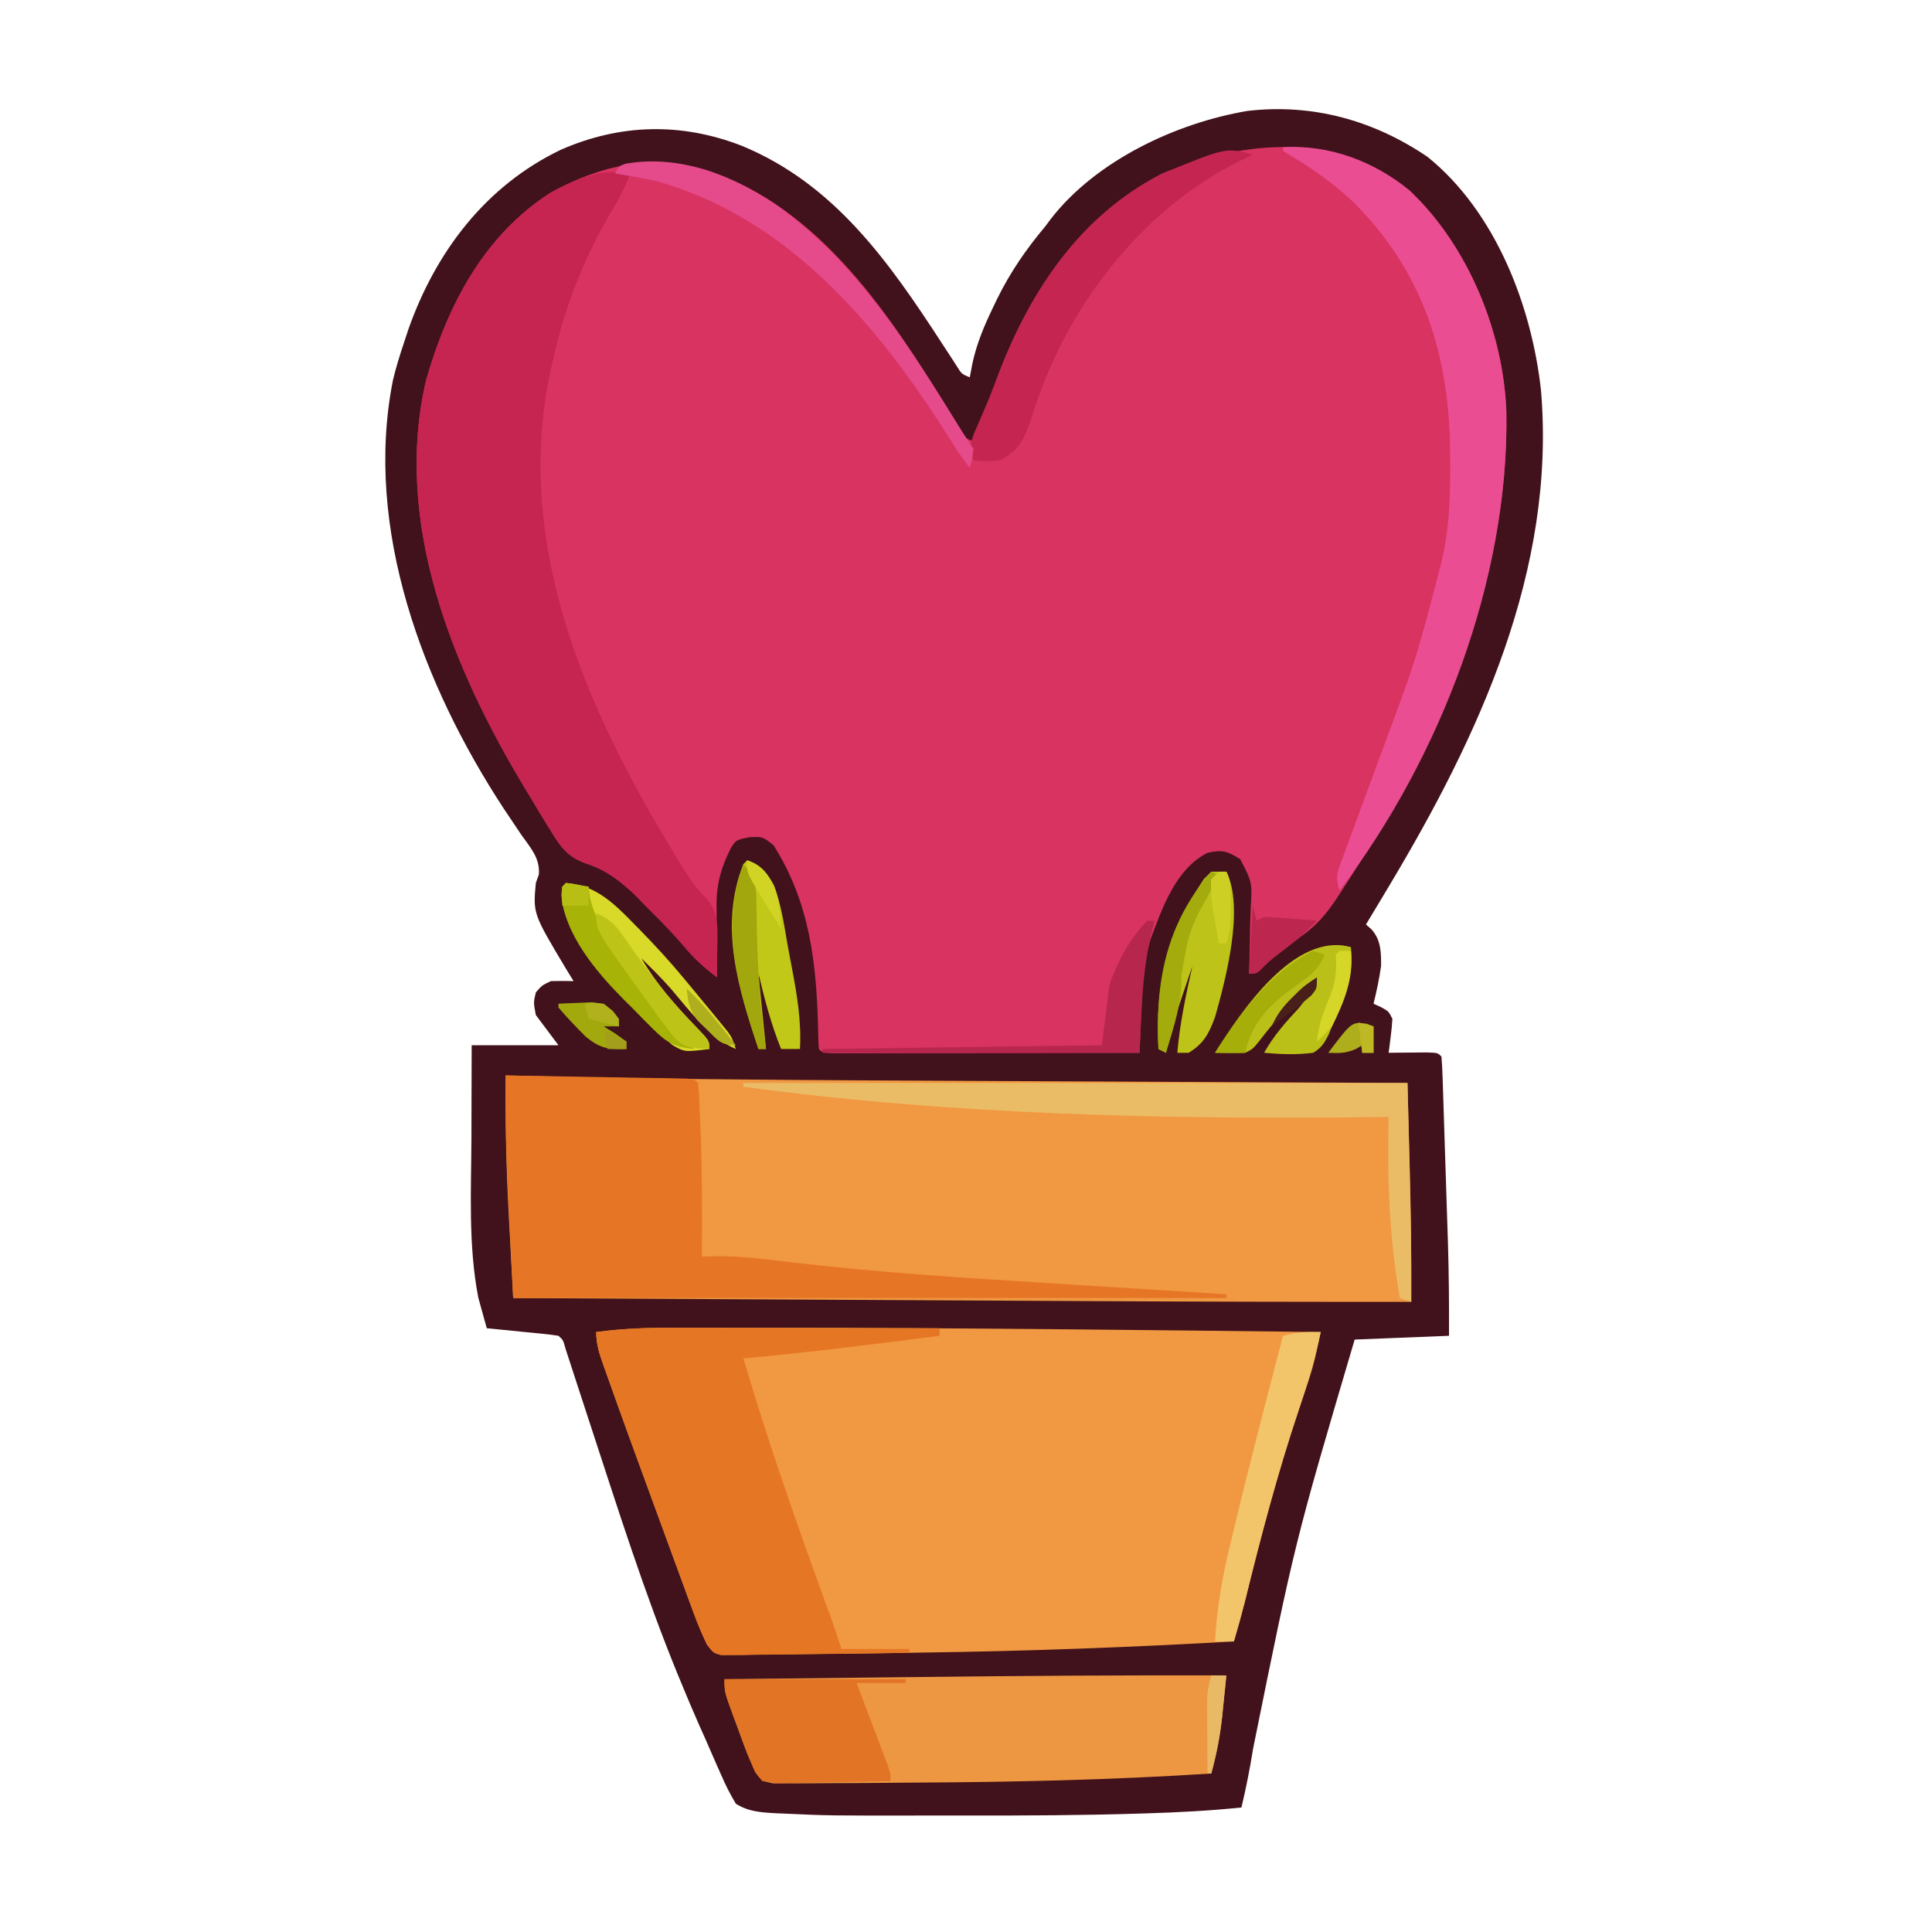 <svg xmlns="http://www.w3.org/2000/svg" width="512" height="512"><path d="M0 0 C18.038 14.587 27.568 39.445 30.043 61.801 C34.093 109.438 13.557 153.558 -10.332 193.414 C-10.885 194.338 -11.438 195.262 -12.008 196.213 C-13.447 198.615 -14.889 201.015 -16.332 203.414 C-15.854 203.836 -15.376 204.257 -14.883 204.691 C-12.351 207.503 -12.308 210.782 -12.332 214.414 C-12.813 217.798 -13.51 221.098 -14.332 224.414 C-13.693 224.703 -13.053 224.992 -12.395 225.289 C-10.332 226.414 -10.332 226.414 -9.332 228.414 C-9.419 229.96 -9.572 231.503 -9.77 233.039 C-9.871 233.856 -9.973 234.674 -10.078 235.516 C-10.204 236.455 -10.204 236.455 -10.332 237.414 C-8.942 237.397 -8.942 237.397 -7.523 237.379 C-6.326 237.37 -5.128 237.361 -3.895 237.352 C-2.7 237.34 -1.505 237.328 -0.273 237.316 C2.668 237.414 2.668 237.414 3.668 238.414 C3.821 240.21 3.906 242.012 3.965 243.813 C4.005 244.969 4.045 246.125 4.086 247.316 C4.125 248.58 4.163 249.843 4.203 251.145 C4.246 252.442 4.289 253.739 4.333 255.075 C4.425 257.835 4.512 260.595 4.598 263.355 C4.706 266.853 4.821 270.35 4.937 273.847 C5.049 277.217 5.157 280.587 5.266 283.957 C5.327 285.813 5.327 285.813 5.389 287.706 C5.642 295.948 5.702 304.168 5.668 312.414 C-2.582 312.744 -10.832 313.074 -19.332 313.414 C-35.171 367.07 -35.171 367.07 -46.254 421.852 C-47.086 427.098 -48.107 432.246 -49.332 437.414 C-57.665 438.282 -65.975 438.71 -74.348 438.969 C-75.009 438.99 -75.671 439.011 -76.352 439.032 C-91.46 439.502 -106.565 439.568 -121.68 439.544 C-125.38 439.539 -129.081 439.542 -132.781 439.548 C-158.722 439.582 -158.722 439.582 -170.598 439.031 C-171.335 439.001 -172.072 438.971 -172.831 438.939 C-176.702 438.718 -180.034 438.516 -183.332 436.414 C-184.864 433.837 -186.066 431.476 -187.234 428.742 C-187.748 427.593 -187.748 427.593 -188.272 426.421 C-189.308 424.092 -190.32 421.754 -191.332 419.414 C-191.889 418.163 -192.448 416.912 -193.008 415.662 C-194.69 411.85 -196.309 408.017 -197.895 404.164 C-198.193 403.441 -198.491 402.719 -198.799 401.974 C-207.601 380.458 -214.588 358.24 -221.826 336.163 C-222.074 335.409 -222.321 334.656 -222.576 333.879 C-223.754 330.289 -224.928 326.697 -226.095 323.102 C-226.512 321.826 -226.928 320.55 -227.345 319.274 C-227.706 318.162 -228.067 317.05 -228.44 315.905 C-229.1 313.504 -229.1 313.504 -230.332 312.414 C-231.743 312.188 -233.164 312.02 -234.586 311.879 C-235.44 311.792 -236.294 311.705 -237.174 311.615 C-238.072 311.528 -238.969 311.441 -239.895 311.352 C-240.796 311.261 -241.698 311.17 -242.627 311.076 C-244.862 310.852 -247.097 310.631 -249.332 310.414 C-249.826 308.689 -250.301 306.959 -250.77 305.227 C-251.036 304.264 -251.303 303.301 -251.578 302.309 C-254.287 288.314 -253.447 273.785 -253.395 259.602 C-253.39 257.252 -253.385 254.902 -253.381 252.553 C-253.371 246.84 -253.351 241.127 -253.332 235.414 C-245.742 235.414 -238.152 235.414 -230.332 235.414 C-232.312 232.774 -234.292 230.134 -236.332 227.414 C-236.957 224.102 -236.957 224.102 -236.332 221.414 C-234.707 219.539 -234.707 219.539 -232.332 218.414 C-230.333 218.369 -228.331 218.365 -226.332 218.414 C-226.97 217.375 -227.608 216.336 -228.266 215.266 C-237.082 200.534 -237.082 200.534 -236.332 192.414 C-236.064 191.661 -235.796 190.908 -235.52 190.133 C-235.218 185.754 -237.755 183.083 -240.207 179.602 C-241.237 178.074 -242.263 176.544 -243.285 175.012 C-244.06 173.856 -244.06 173.856 -244.85 172.676 C-266.185 140.118 -282.012 98.5 -274.199 59.17 C-273.409 55.847 -272.417 52.656 -271.332 49.414 C-270.92 48.161 -270.507 46.908 -270.082 45.617 C-262.808 25.051 -249.556 7.613 -229.707 -1.898 C-214.008 -8.778 -197.86 -9.191 -181.77 -2.961 C-157.098 7.225 -142.67 27.938 -128.638 49.503 C-127.979 50.511 -127.32 51.52 -126.641 52.559 C-126.051 53.47 -125.461 54.381 -124.853 55.32 C-123.499 57.523 -123.499 57.523 -121.332 58.414 C-121.086 57.121 -120.84 55.828 -120.586 54.496 C-119.438 49.361 -117.547 44.83 -115.27 40.102 C-114.875 39.276 -114.48 38.45 -114.073 37.599 C-110.575 30.505 -106.419 24.487 -101.332 18.414 C-100.856 17.777 -100.381 17.14 -99.891 16.484 C-87.934 0.994 -66.617 -9.019 -47.703 -12.195 C-30.498 -14.189 -14.277 -9.709 0 0 Z " fill="#41121B" transform="translate(378.332,41.586)"></path><path d="M0 0 C15.5 14.625 24.853 37.469 25.641 58.602 C26.438 104.388 6.812 147.725 -17.875 185.375 C-18.367 186.131 -18.859 186.887 -19.365 187.666 C-22.054 191.673 -24.569 194.686 -28.562 197.5 C-29.339 198.099 -30.115 198.699 -30.914 199.316 C-32.434 200.484 -33.955 201.651 -35.477 202.816 C-37.561 204.427 -37.561 204.427 -39.211 206.215 C-40.562 207.5 -40.562 207.5 -42.562 207.5 C-42.536 206.708 -42.51 205.917 -42.483 205.101 C-42.379 201.505 -42.314 197.909 -42.25 194.312 C-42.208 193.067 -42.166 191.821 -42.123 190.537 C-41.7 183.295 -41.7 183.295 -44.902 177.18 C-48.273 175.051 -49.648 174.639 -53.562 175.5 C-61.992 179.802 -65.484 189.986 -68.633 198.34 C-70.587 204.952 -70.857 211.56 -71.133 218.402 C-71.175 219.375 -71.218 220.347 -71.262 221.349 C-71.366 223.733 -71.466 226.116 -71.562 228.5 C-82.497 228.523 -93.432 228.541 -104.367 228.552 C-109.444 228.557 -114.521 228.564 -119.598 228.575 C-124.494 228.586 -129.389 228.592 -134.284 228.595 C-136.156 228.597 -138.028 228.6 -139.9 228.606 C-142.513 228.613 -145.125 228.614 -147.738 228.614 C-148.911 228.619 -148.911 228.619 -150.107 228.624 C-155.448 228.614 -155.448 228.614 -156.562 227.5 C-156.672 225.992 -156.718 224.48 -156.738 222.969 C-157.13 205.117 -158.817 188.898 -168.562 173.5 C-171.439 171.204 -171.439 171.204 -175 171.375 C-178.537 172.111 -178.537 172.111 -179.871 174.25 C-182.393 179.276 -183.689 183.614 -183.66 189.262 C-183.657 190.38 -183.654 191.498 -183.65 192.65 C-183.642 193.818 -183.634 194.985 -183.625 196.188 C-183.62 197.366 -183.616 198.545 -183.611 199.76 C-183.6 202.673 -183.583 205.587 -183.562 208.5 C-186.688 206.095 -189.411 203.714 -191.938 200.688 C-194.806 197.333 -197.794 194.179 -200.945 191.09 C-202.346 189.713 -203.708 188.297 -205.062 186.875 C-209.222 182.924 -213.001 179.984 -218.496 178.25 C-222.877 176.647 -224.967 174.06 -227.312 170.125 C-227.926 169.147 -227.926 169.147 -228.552 168.149 C-229.917 165.948 -231.24 163.726 -232.562 161.5 C-233.048 160.701 -233.533 159.903 -234.034 159.08 C-253.421 127.107 -269.591 88.06 -260.598 50.078 C-254.893 30.361 -245.366 11.949 -227.562 0.5 C-214.277 -6.755 -201.253 -9.605 -186.562 -5.5 C-155.936 4.513 -137.386 33.395 -121.395 59.52 C-120.922 60.287 -120.449 61.054 -119.961 61.844 C-119.545 62.526 -119.129 63.209 -118.701 63.912 C-117.637 65.657 -117.637 65.657 -115.562 66.5 C-115.118 65.284 -115.118 65.284 -114.664 64.044 C-113.533 60.968 -112.393 57.895 -111.247 54.824 C-110.758 53.508 -110.272 52.19 -109.79 50.871 C-101.369 27.854 -88.037 7.069 -65.562 -4.5 C-43.849 -13.446 -19.151 -15.765 0 0 Z " fill="#D93362" transform="translate(373.562,50.5)"></path><path d="M0 0 C1.55 -0.001 3.101 -0.002 4.651 -0.004 C8.878 -0.007 13.104 -0.002 17.331 0.004 C19.989 0.008 22.648 0.009 25.306 0.01 C72.785 0.034 120.26 0.584 167.734 1.133 C167.424 2.564 167.111 3.995 166.797 5.426 C166.623 6.223 166.449 7.02 166.27 7.841 C165.575 10.814 164.654 13.674 163.668 16.562 C163.269 17.754 162.87 18.945 162.459 20.172 C162.144 21.108 162.144 21.108 161.823 22.063 C156.249 38.708 151.817 55.578 147.629 72.617 C146.731 76.146 145.752 79.637 144.734 83.133 C117.151 84.705 89.589 85.714 61.963 86.087 C58.534 86.136 55.105 86.193 51.676 86.252 C45.641 86.352 39.606 86.422 33.571 86.473 C31.231 86.496 28.892 86.528 26.553 86.568 C23.297 86.621 20.042 86.643 16.785 86.656 C15.809 86.679 14.833 86.701 13.828 86.725 C12.934 86.722 12.04 86.719 11.118 86.716 C9.951 86.728 9.951 86.728 8.76 86.741 C6.734 86.133 6.734 86.133 5.095 83.939 C3.77 81.206 2.623 78.502 1.577 75.65 C1.18 74.574 0.782 73.498 0.372 72.389 C-0.05 71.231 -0.472 70.072 -0.906 68.879 C-1.352 67.668 -1.797 66.458 -2.256 65.21 C-3.2 62.642 -4.141 60.072 -5.08 57.501 C-6.26 54.269 -7.445 51.039 -8.633 47.81 C-12.956 36.054 -17.251 24.286 -21.438 12.48 C-21.73 11.665 -22.023 10.849 -22.324 10.009 C-23.406 6.93 -24.266 4.422 -24.266 1.133 C-16.172 0.011 -8.159 -0.012 0 0 Z " fill="#F19842" transform="translate(182.266,351.867)"></path><path d="M0 0 C1.694 0.045 1.694 0.045 3.421 0.091 C34.353 0.911 65.285 1.154 96.227 1.316 C97.775 1.325 97.775 1.325 99.354 1.333 C112.162 1.399 124.97 1.46 137.779 1.517 C148.844 1.568 159.908 1.622 170.973 1.677 C193.649 1.789 216.324 1.897 239 2 C239.145 7.367 239.288 12.734 239.427 18.101 C239.475 19.918 239.523 21.735 239.573 23.552 C239.902 35.705 240.067 47.843 240 60 C211.087 60.031 182.176 59.955 153.264 59.798 C147.914 59.769 142.563 59.742 137.213 59.714 C127.16 59.662 117.107 59.608 107.054 59.555 C95.575 59.493 84.097 59.433 72.618 59.373 C49.079 59.25 25.539 59.126 2 59 C1.709 53.652 1.424 48.303 1.146 42.954 C1.05 41.144 0.953 39.333 0.854 37.523 C0.172 25.002 -0.129 12.54 0 0 Z " fill="#F19842" transform="translate(134,285)"></path><path d="M0 0 C-1.308 3.641 -3.037 6.848 -5.021 10.163 C-12.704 23.085 -18.049 37.247 -21 52 C-21.204 52.915 -21.407 53.83 -21.617 54.773 C-30.496 101.114 -10.159 145.021 13.625 183.375 C14.014 184.004 14.403 184.633 14.804 185.282 C16.429 187.832 17.981 189.982 20.211 192.039 C23.884 196.065 23.115 201.701 23.062 206.875 C23.053 208.027 23.044 209.18 23.035 210.367 C23.024 211.236 23.012 212.105 23 213 C19.875 210.595 17.152 208.214 14.625 205.188 C11.757 201.833 8.769 198.679 5.617 195.59 C4.217 194.213 2.854 192.797 1.5 191.375 C-2.659 187.424 -6.438 184.484 -11.934 182.75 C-16.314 181.147 -18.404 178.56 -20.75 174.625 C-21.364 173.647 -21.364 173.647 -21.99 172.649 C-23.354 170.448 -24.678 168.226 -26 166 C-26.485 165.201 -26.971 164.403 -27.471 163.58 C-46.859 131.607 -63.029 92.56 -54.035 54.578 C-48.344 34.905 -38.82 16.369 -21 5 C-13.665 1.204 -8.289 -1.408 0 0 Z " fill="#C62552" transform="translate(167,46)"></path><path d="M0 0 C7.103 0.118 14.205 0.242 21.307 0.372 C23.726 0.416 26.144 0.457 28.562 0.497 C32.03 0.555 35.497 0.619 38.965 0.684 C40.598 0.709 40.598 0.709 42.263 0.734 C43.765 0.764 43.765 0.764 45.297 0.795 C46.183 0.81 47.069 0.826 47.982 0.842 C50 1 50 1 51 2 C51.159 3.52 51.251 5.047 51.316 6.574 C51.379 8.026 51.379 8.026 51.444 9.508 C51.483 10.557 51.522 11.606 51.562 12.688 C51.605 13.754 51.647 14.82 51.691 15.918 C52.083 26.613 52.095 37.299 52 48 C53.977 47.944 53.977 47.944 55.993 47.888 C62.653 47.891 69.2 48.733 75.801 49.524 C98.537 52.219 121.343 53.646 144.188 55.056 C149.494 55.385 154.799 55.724 160.104 56.062 C170.402 56.717 180.701 57.362 191 58 C191 58.33 191 58.66 191 59 C128.63 59 66.26 59 2 59 C0 19 0 19 0 0 Z " fill="#E67625" transform="translate(134,285)"></path><path d="M0 0 C-0.285 2.834 -0.578 5.667 -0.875 8.5 C-0.954 9.291 -1.032 10.083 -1.113 10.898 C-1.667 16.091 -2.625 20.962 -4 26 C-30.289 27.694 -56.581 28.286 -82.919 28.409 C-86.354 28.426 -89.789 28.454 -93.223 28.491 C-97.326 28.535 -101.429 28.554 -105.532 28.553 C-107.066 28.557 -108.6 28.569 -110.133 28.59 C-112.247 28.616 -114.359 28.612 -116.473 28.599 C-117.666 28.604 -118.859 28.61 -120.088 28.615 C-123 28 -123 28 -124.846 25.604 C-125.896 23.235 -126.926 20.892 -127.824 18.461 C-128.13 17.633 -128.437 16.806 -128.752 15.953 C-129.215 14.677 -129.215 14.677 -129.688 13.375 C-130.008 12.516 -130.328 11.658 -130.658 10.773 C-133 4.382 -133 4.382 -133 1 C-121.27 0.867 -109.54 0.737 -97.809 0.609 C-92.358 0.549 -86.907 0.489 -81.455 0.427 C-54.302 0.119 -27.155 -0.08 0 0 Z " fill="#EE9742" transform="translate(325,444)"></path><path d="M0 0 C1.202 -0 1.202 -0 2.428 -0 C5.041 0 7.654 0.008 10.267 0.016 C12.093 0.018 13.919 0.019 15.744 0.02 C20.523 0.024 25.302 0.034 30.081 0.045 C34.968 0.055 39.855 0.06 44.742 0.065 C54.312 0.075 63.881 0.092 73.451 0.114 C73.451 0.774 73.451 1.434 73.451 2.114 C56.137 4.33 38.836 6.525 21.451 8.114 C27.89 29.962 35.388 51.369 43.167 72.771 C43.439 73.519 43.71 74.267 43.99 75.037 C44.225 75.682 44.46 76.328 44.702 76.993 C45.654 79.687 46.547 82.402 47.451 85.114 C53.391 85.114 59.331 85.114 65.451 85.114 C65.451 85.444 65.451 85.774 65.451 86.114 C58.1 86.24 50.75 86.328 43.399 86.388 C40.897 86.413 38.396 86.448 35.894 86.491 C32.302 86.551 28.711 86.58 25.119 86.602 C23.997 86.628 22.875 86.653 21.719 86.68 C20.678 86.68 19.637 86.681 18.565 86.681 C17.648 86.692 16.731 86.703 15.786 86.715 C13.451 86.114 13.451 86.114 11.766 83.921 C10.484 81.183 9.335 78.469 8.294 75.631 C7.896 74.555 7.498 73.478 7.089 72.369 C6.667 71.211 6.245 70.053 5.81 68.86 C5.365 67.649 4.92 66.438 4.461 65.191 C3.517 62.622 2.575 60.053 1.637 57.482 C0.457 54.25 -0.728 51.02 -1.916 47.791 C-6.24 36.034 -10.534 24.267 -14.721 12.461 C-15.014 11.646 -15.306 10.83 -15.607 9.99 C-16.69 6.91 -17.549 4.403 -17.549 1.114 C-11.657 0.381 -5.933 -0.029 0 0 Z " fill="#E57624" transform="translate(175.549,351.886)"></path><path d="M0 0 C12.311 -0.697 24.077 3.691 33.562 11.5 C49.063 26.125 58.415 48.969 59.203 70.102 C59.976 114.478 41.674 161.847 15 197 C13.72 193.159 14.526 191.866 15.918 188.102 C16.363 186.885 16.807 185.669 17.265 184.415 C17.508 183.764 17.751 183.113 18.001 182.442 C18.767 180.385 19.522 178.324 20.273 176.262 C22.148 171.125 24.041 165.996 25.936 160.866 C35.279 135.833 35.279 135.833 42 110 C42.238 108.894 42.475 107.787 42.72 106.648 C44.217 98.874 44.348 91.15 44.312 83.25 C44.31 82.59 44.308 81.93 44.306 81.25 C44.17 55.239 37.242 33.017 18.513 14.414 C13.549 9.776 7.992 5.766 2.148 2.316 C1.439 1.882 0.73 1.448 0 1 C0 0.67 0 0.34 0 0 Z " fill="#EA4D92" transform="translate(340,39)"></path><path d="M0 0 C58.08 0 116.16 0 176 0 C177 40 177 40 177 58 C176.01 57.67 175.02 57.34 174 57 C171.105 40.922 170.638 25.315 171 9 C169.925 9.016 169.925 9.016 168.828 9.032 C112.958 9.716 55.406 8.505 0 1 C0 0.67 0 0.34 0 0 Z " fill="#EBBC66" transform="translate(197,287)"></path><path d="M0 0 C-1.632 0.783 -1.632 0.783 -3.297 1.582 C-28.85 14.223 -48.231 38.939 -57.398 65.949 C-57.803 67.183 -58.208 68.416 -58.625 69.688 C-60.515 75.211 -61.748 78.269 -67 81 C-70.875 81.312 -70.875 81.312 -74 81 C-75.35 77.333 -74.653 75.496 -73.062 72 C-70.954 67.227 -68.979 62.433 -67.09 57.569 C-58.525 35.642 -45.667 16.068 -24 5 C-7.024 -1.964 -7.024 -1.964 0 0 Z " fill="#C42651" transform="translate(332,41)"></path><path d="M0 0 C15.84 0 31.68 0 48 0 C48 0.33 48 0.66 48 1 C43.71 1 39.42 1 35 1 C35.975 3.564 35.975 3.564 36.969 6.18 C37.813 8.411 38.656 10.643 39.5 12.875 C39.929 14.003 40.359 15.131 40.801 16.293 C41.207 17.369 41.613 18.446 42.031 19.555 C42.597 21.047 42.597 21.047 43.174 22.57 C44 25 44 25 44 27 C39.213 27.124 34.427 27.214 29.638 27.275 C28.01 27.3 26.381 27.334 24.753 27.377 C22.412 27.438 20.072 27.466 17.73 27.488 C17.002 27.514 16.274 27.54 15.524 27.566 C13.462 27.568 13.462 27.568 10 27 C8.131 24.753 8.131 24.753 7 22 C6.676 21.253 6.351 20.506 6.017 19.736 C5.601 18.61 5.601 18.61 5.176 17.461 C4.87 16.633 4.563 15.806 4.248 14.953 C3.785 13.677 3.785 13.677 3.312 12.375 C2.992 11.516 2.672 10.658 2.342 9.773 C0 3.382 0 3.382 0 0 Z " fill="#E27425" transform="translate(192,445)"></path><path d="M0 0 C7.812 0.545 12.737 5.411 17.938 10.75 C18.465 11.287 18.993 11.823 19.537 12.376 C23.524 16.454 27.362 20.607 31 25 C31.762 25.915 31.762 25.915 32.539 26.848 C34.324 28.998 36.101 31.154 37.875 33.312 C38.46 34.019 39.044 34.726 39.646 35.454 C40.194 36.125 40.741 36.797 41.305 37.488 C41.8 38.092 42.294 38.696 42.804 39.318 C44 41 44 41 45 44 C37.769 40.825 32.723 33.769 27.676 27.898 C25.237 25.136 22.637 22.573 20 20 C23.916 26.648 28.702 32.135 34.036 37.657 C38 41.801 38 41.801 38 44 C31.407 44.824 31.407 44.824 28.18 42.934 C26.004 41.055 24.015 39.051 22 37 C20.867 35.921 19.731 34.844 18.594 33.77 C11.953 27.421 6.014 21.389 2 13 C1.499 12.014 1.499 12.014 0.988 11.008 C-0.63 7.595 -1.444 4.774 -1 1 C-0.67 0.67 -0.34 0.34 0 0 Z " fill="#D8D928" transform="translate(150,234)"></path><path d="M0 0 C21.635 15.365 35.554 37.784 49.299 59.998 C50.317 61.621 51.375 63.218 52.438 64.812 C52.062 67.5 52.062 67.5 51.438 69.812 C49.291 67.03 47.398 64.183 45.562 61.188 C27.013 31.915 3.183 3.535 -31.562 -6.188 C-35.214 -6.983 -38.866 -7.644 -42.562 -8.188 C-41.562 -10.188 -41.562 -10.188 -39.758 -10.801 C-25.554 -13.303 -11.622 -7.794 0 0 Z " fill="#E54B8B" transform="translate(205.562,54.188)"></path><path d="M0 0 C-1.415 7.192 -3.577 13.989 -5.911 20.931 C-11.485 37.575 -15.917 54.445 -20.105 71.484 C-21.003 75.013 -21.983 78.504 -23 82 C-24.65 82 -26.3 82 -28 82 C-27.534 73.301 -26.119 65.142 -24.062 56.688 C-23.615 54.806 -23.615 54.806 -23.158 52.886 C-19.005 35.534 -14.489 18.268 -10 1 C-6.584 0.057 -3.549 -0.081 0 0 Z " fill="#F3C56A" transform="translate(350,353)"></path><path d="M0 0 C1.32 0 2.64 0 4 0 C8.831 9.663 3.823 28.473 1.051 38.398 C-0.591 42.823 -1.866 45.482 -6 48 C-6.99 48 -7.98 48 -9 48 C-8.325 40.175 -6.731 32.654 -5 25 C-5.983 27.895 -6.961 30.791 -7.938 33.688 C-8.215 34.504 -8.493 35.321 -8.779 36.162 C-10.097 40.085 -11.341 43.901 -12 48 C-12.66 47.67 -13.32 47.34 -14 47 C-14.893 29.67 -11.766 16.531 -1.938 1.938 C-1.298 1.298 -0.659 0.659 0 0 Z " fill="#BDC318" transform="translate(321,231)"></path><path d="M0 0 C3.61 1.16 5.318 3.278 7.062 6.582 C8.966 11.493 9.739 16.704 10.628 21.875 C11.012 24.068 11.428 26.252 11.852 28.438 C13.228 35.668 14.403 42.607 14 50 C12.35 50 10.7 50 9 50 C6.353 43.445 4.641 36.878 3 30 C3.66 36.6 4.32 43.2 5 50 C4.34 50 3.68 50 3 50 C-2.328 33.962 -7.502 17.374 -1 1 C-0.67 0.67 -0.34 0.34 0 0 Z " fill="#C1C817" transform="translate(198,228)"></path><path d="M0 0 C0.767 7.825 -1.798 13.933 -5 21 C-5.326 21.789 -5.652 22.578 -5.988 23.391 C-7.153 25.603 -7.856 26.689 -10 28 C-14.394 28.567 -18.597 28.406 -23 28 C-20.457 23.48 -17.357 19.963 -13.84 16.184 C-12.15 14.178 -11.046 12.39 -10 10 C-15.564 14.469 -20.023 19.274 -24.336 24.961 C-26 27 -26 27 -28 28 C-30.672 28.134 -33.323 28.043 -36 28 C-29.203 17.239 -14.998 -4.228 0 0 Z " fill="#BBC018" transform="translate(358,251)"></path><path d="M0 0 C0.66 0 1.32 0 2 0 C1.795 0.767 1.59 1.534 1.379 2.324 C-1.372 13.658 -1.416 22.735 -2 35 C-29.72 35 -57.44 35 -86 35 C-86 34.67 -86 34.34 -86 34 C-61.58 33.67 -37.16 33.34 -12 33 C-11.34 27.72 -10.68 22.44 -10 17 C-7.771 10.632 -4.699 4.927 0 0 Z " fill="#B7264D" transform="translate(304,244)"></path><path d="M0 0 C2.007 0.287 4.009 0.619 6 1 C6.089 1.852 6.178 2.704 6.27 3.582 C7.096 7.448 8.632 10.373 10.688 13.688 C11.073 14.318 11.458 14.949 11.854 15.599 C15.429 21.323 19.333 26.803 23.312 32.25 C23.911 33.072 24.509 33.894 25.126 34.741 C25.699 35.512 26.273 36.283 26.863 37.078 C27.372 37.763 27.88 38.448 28.404 39.153 C30.097 41.112 31.88 42.525 34 44 C29.029 43.554 26.76 42.392 23.25 38.879 C22.394 38.025 21.538 37.171 20.656 36.291 C19.78 35.391 18.903 34.49 18 33.562 C17.123 32.697 16.247 31.831 15.344 30.939 C8.141 23.655 -0.319 13.828 -1.25 3.125 C-1 1 -1 1 0 0 Z " fill="#A8B307" transform="translate(150,234)"></path><path d="M0 0 C2.977 3.296 3.385 5.525 3.441 9.918 C3.467 11.083 3.492 12.248 3.518 13.448 C3.533 14.682 3.547 15.916 3.562 17.188 C3.804 27.912 4.439 38.389 6 49 C5.34 49 4.68 49 4 49 C-1.443 32.616 -6.094 16.723 0 0 Z " fill="#A1A70C" transform="translate(197,229)"></path><path d="M0 0 C3.361 1.404 4.961 2.921 7.031 5.895 C7.589 6.68 8.147 7.465 8.722 8.274 C9.602 9.53 9.602 9.53 10.5 10.812 C15.423 17.699 20.522 24.114 26.443 30.165 C30 33.821 30 33.821 30 36 C23.688 35.603 23.688 35.603 20.664 32.953 C19.991 32.061 19.318 31.169 18.625 30.25 C17.87 29.257 17.114 28.265 16.336 27.242 C15.565 26.172 14.794 25.102 14 24 C13.605 23.456 13.209 22.913 12.802 22.353 C0 4.676 0 4.676 0 0 Z " fill="#BEC417" transform="translate(158,242)"></path><path d="M0 0 C0.66 0.33 1.32 0.66 2 1 C1.529 1.918 1.059 2.836 0.574 3.781 C-5.766 15.104 -5.766 15.104 -7.938 27.562 C-7.66 34.656 -9.991 41.272 -12 48 C-12.66 47.67 -13.32 47.34 -14 47 C-14.908 29.375 -11.996 13.773 0 0 Z " fill="#A3AC0C" transform="translate(321,231)"></path><path d="M0 0 C0.99 0.33 1.98 0.66 3 1 C1.477 5.285 -1.751 7.233 -5.312 9.75 C-11.734 14.477 -16.236 18.99 -18 27 C-20.64 27 -23.28 27 -26 27 C-19.426 16.591 -11.236 5.645 0 0 Z " fill="#A6AE0A" transform="translate(348,252)"></path><path d="M0 0 C0.33 1.32 0.66 2.64 1 4 C1.66 3.67 2.32 3.34 3 3 C5.378 3.088 7.753 3.243 10.125 3.438 C11.406 3.539 12.688 3.641 14.008 3.746 C15.489 3.872 15.489 3.872 17 4 C14.306 6.792 11.53 9.223 8.438 11.562 C6.271 13.203 4.234 14.757 2.348 16.715 C1 18 1 18 -1 18 C-0.505 9.09 -0.505 9.09 0 0 Z " fill="#BD264F" transform="translate(332,240)"></path><path d="M0 0 C1.915 -0.108 3.833 -0.186 5.75 -0.25 C6.817 -0.296 7.885 -0.343 8.984 -0.391 C12 0 12 0 14.391 1.891 C16 4 16 4 16 6 C14.68 6 13.36 6 12 6 C13.485 6.928 13.485 6.928 15 7.875 C15.99 8.576 16.98 9.277 18 10 C18 10.66 18 11.32 18 12 C13.215 12.177 11.016 11.832 7.242 8.742 C4.73 6.23 2.297 3.711 0 1 C0 0.67 0 0.34 0 0 Z " fill="#A2A90C" transform="translate(148,266)"></path><path d="M0 0 C1.32 0 2.64 0 4 0 C3.715 2.834 3.422 5.667 3.125 8.5 C3.046 9.291 2.968 10.083 2.887 10.898 C2.333 16.091 1.375 20.962 0 26 C-0.33 26 -0.66 26 -1 26 C-1.029 22.417 -1.047 18.833 -1.062 15.25 C-1.071 14.234 -1.079 13.218 -1.088 12.172 C-1.091 11.192 -1.094 10.213 -1.098 9.203 C-1.103 8.302 -1.108 7.402 -1.114 6.474 C-1.008 4.166 -0.651 2.209 0 0 Z " fill="#E9BA65" transform="translate(321,444)"></path><path d="M0 0 C0.99 0 1.98 0 3 0 C3.836 7.193 1.172 13.614 -2 20 C-4.172 22.395 -4.172 22.395 -6 24 C-5.579 19.999 -4.519 16.724 -2.938 13.062 C-1.115 8.722 -0.703 5.658 -1 1 C-0.67 0.67 -0.34 0.34 0 0 Z " fill="#D5D627" transform="translate(355,252)"></path><path d="M0 0 C0.66 0 1.32 0 2 0 C3.412 2.823 3.132 5.229 3.125 8.375 C3.128 9.517 3.13 10.659 3.133 11.836 C3.024 14.432 2.765 16.536 2 19 C1.34 19 0.68 19 0 19 C-0.338 17.105 -0.671 15.209 -1 13.312 C-1.186 12.257 -1.371 11.201 -1.562 10.113 C-1.955 7.321 -2.236 4.808 -2 2 C-1.34 1.34 -0.68 0.68 0 0 Z " fill="#CECF24" transform="translate(323,231)"></path><path d="M0 0 C0.578 0.227 1.155 0.454 1.75 0.688 C1.75 2.998 1.75 5.308 1.75 7.688 C0.76 7.688 -0.23 7.688 -1.25 7.688 C-1.25 7.027 -1.25 6.367 -1.25 5.688 C-1.807 6.018 -2.364 6.348 -2.938 6.688 C-5.553 7.818 -7.431 7.844 -10.25 7.688 C-4.011 -0.557 -4.011 -0.557 0 0 Z " fill="#AEAE1D" transform="translate(362.25,271.312)"></path><path d="M0 0 C3.76 1.209 5.348 3.501 7.184 6.914 C8.588 10.504 8.827 14.176 9 18 C7.031 15.046 5.191 12.05 3.375 9 C2.743 7.948 2.112 6.896 1.461 5.812 C0 3 0 3 0 0 Z " fill="#D2D425" transform="translate(198,228)"></path><path d="M0 0 C4.871 4.566 8.892 9.75 13 15 C8.991 15 8.185 13.649 5.375 10.875 C4.578 10.109 3.782 9.344 2.961 8.555 C0.721 5.637 0.305 3.624 0 0 Z " fill="#AFAF1D" transform="translate(182,262)"></path><path d="M0 0 C2.007 0.287 4.009 0.619 6 1 C6 2.65 6 4.3 6 6 C3.69 6 1.38 6 -1 6 C-1.043 4.334 -1.041 2.666 -1 1 C-0.67 0.67 -0.34 0.34 0 0 Z " fill="#B7BE14" transform="translate(150,234)"></path><path d="M0 0 C2.25 -0.25 2.25 -0.25 5 0 C7.312 1.875 7.312 1.875 9 4 C9 4.66 9 5.32 9 6 C6.36 5.34 3.72 4.68 1 4 C0.67 2.68 0.34 1.36 0 0 Z " fill="#B0B11D" transform="translate(155,266)"></path><path d="M0 0 C0 3 0 3 -1.5 4.812 C-4.853 7.746 -8.4 10.379 -12 13 C-10.615 9.873 -9.005 7.76 -6.562 5.375 C-5.966 4.785 -5.369 4.194 -4.754 3.586 C-3 2 -3 2 0 0 Z " fill="#491F1A" transform="translate(349,259)"></path><path d="M0 0 C1.32 0.33 2.64 0.66 4 1 C4 3.31 4 5.62 4 8 C3.01 8 2.02 8 1 8 C0.67 5.36 0.34 2.72 0 0 Z " fill="#BEB825" transform="translate(360,271)"></path><path d="M0 0 C1.98 0.99 3.96 1.98 6 3 C6 3.66 6 4.32 6 5 C4.35 5 2.7 5 1 5 C0.67 3.35 0.34 1.7 0 0 Z " fill="#A39E1C" transform="translate(160,273)"></path></svg>